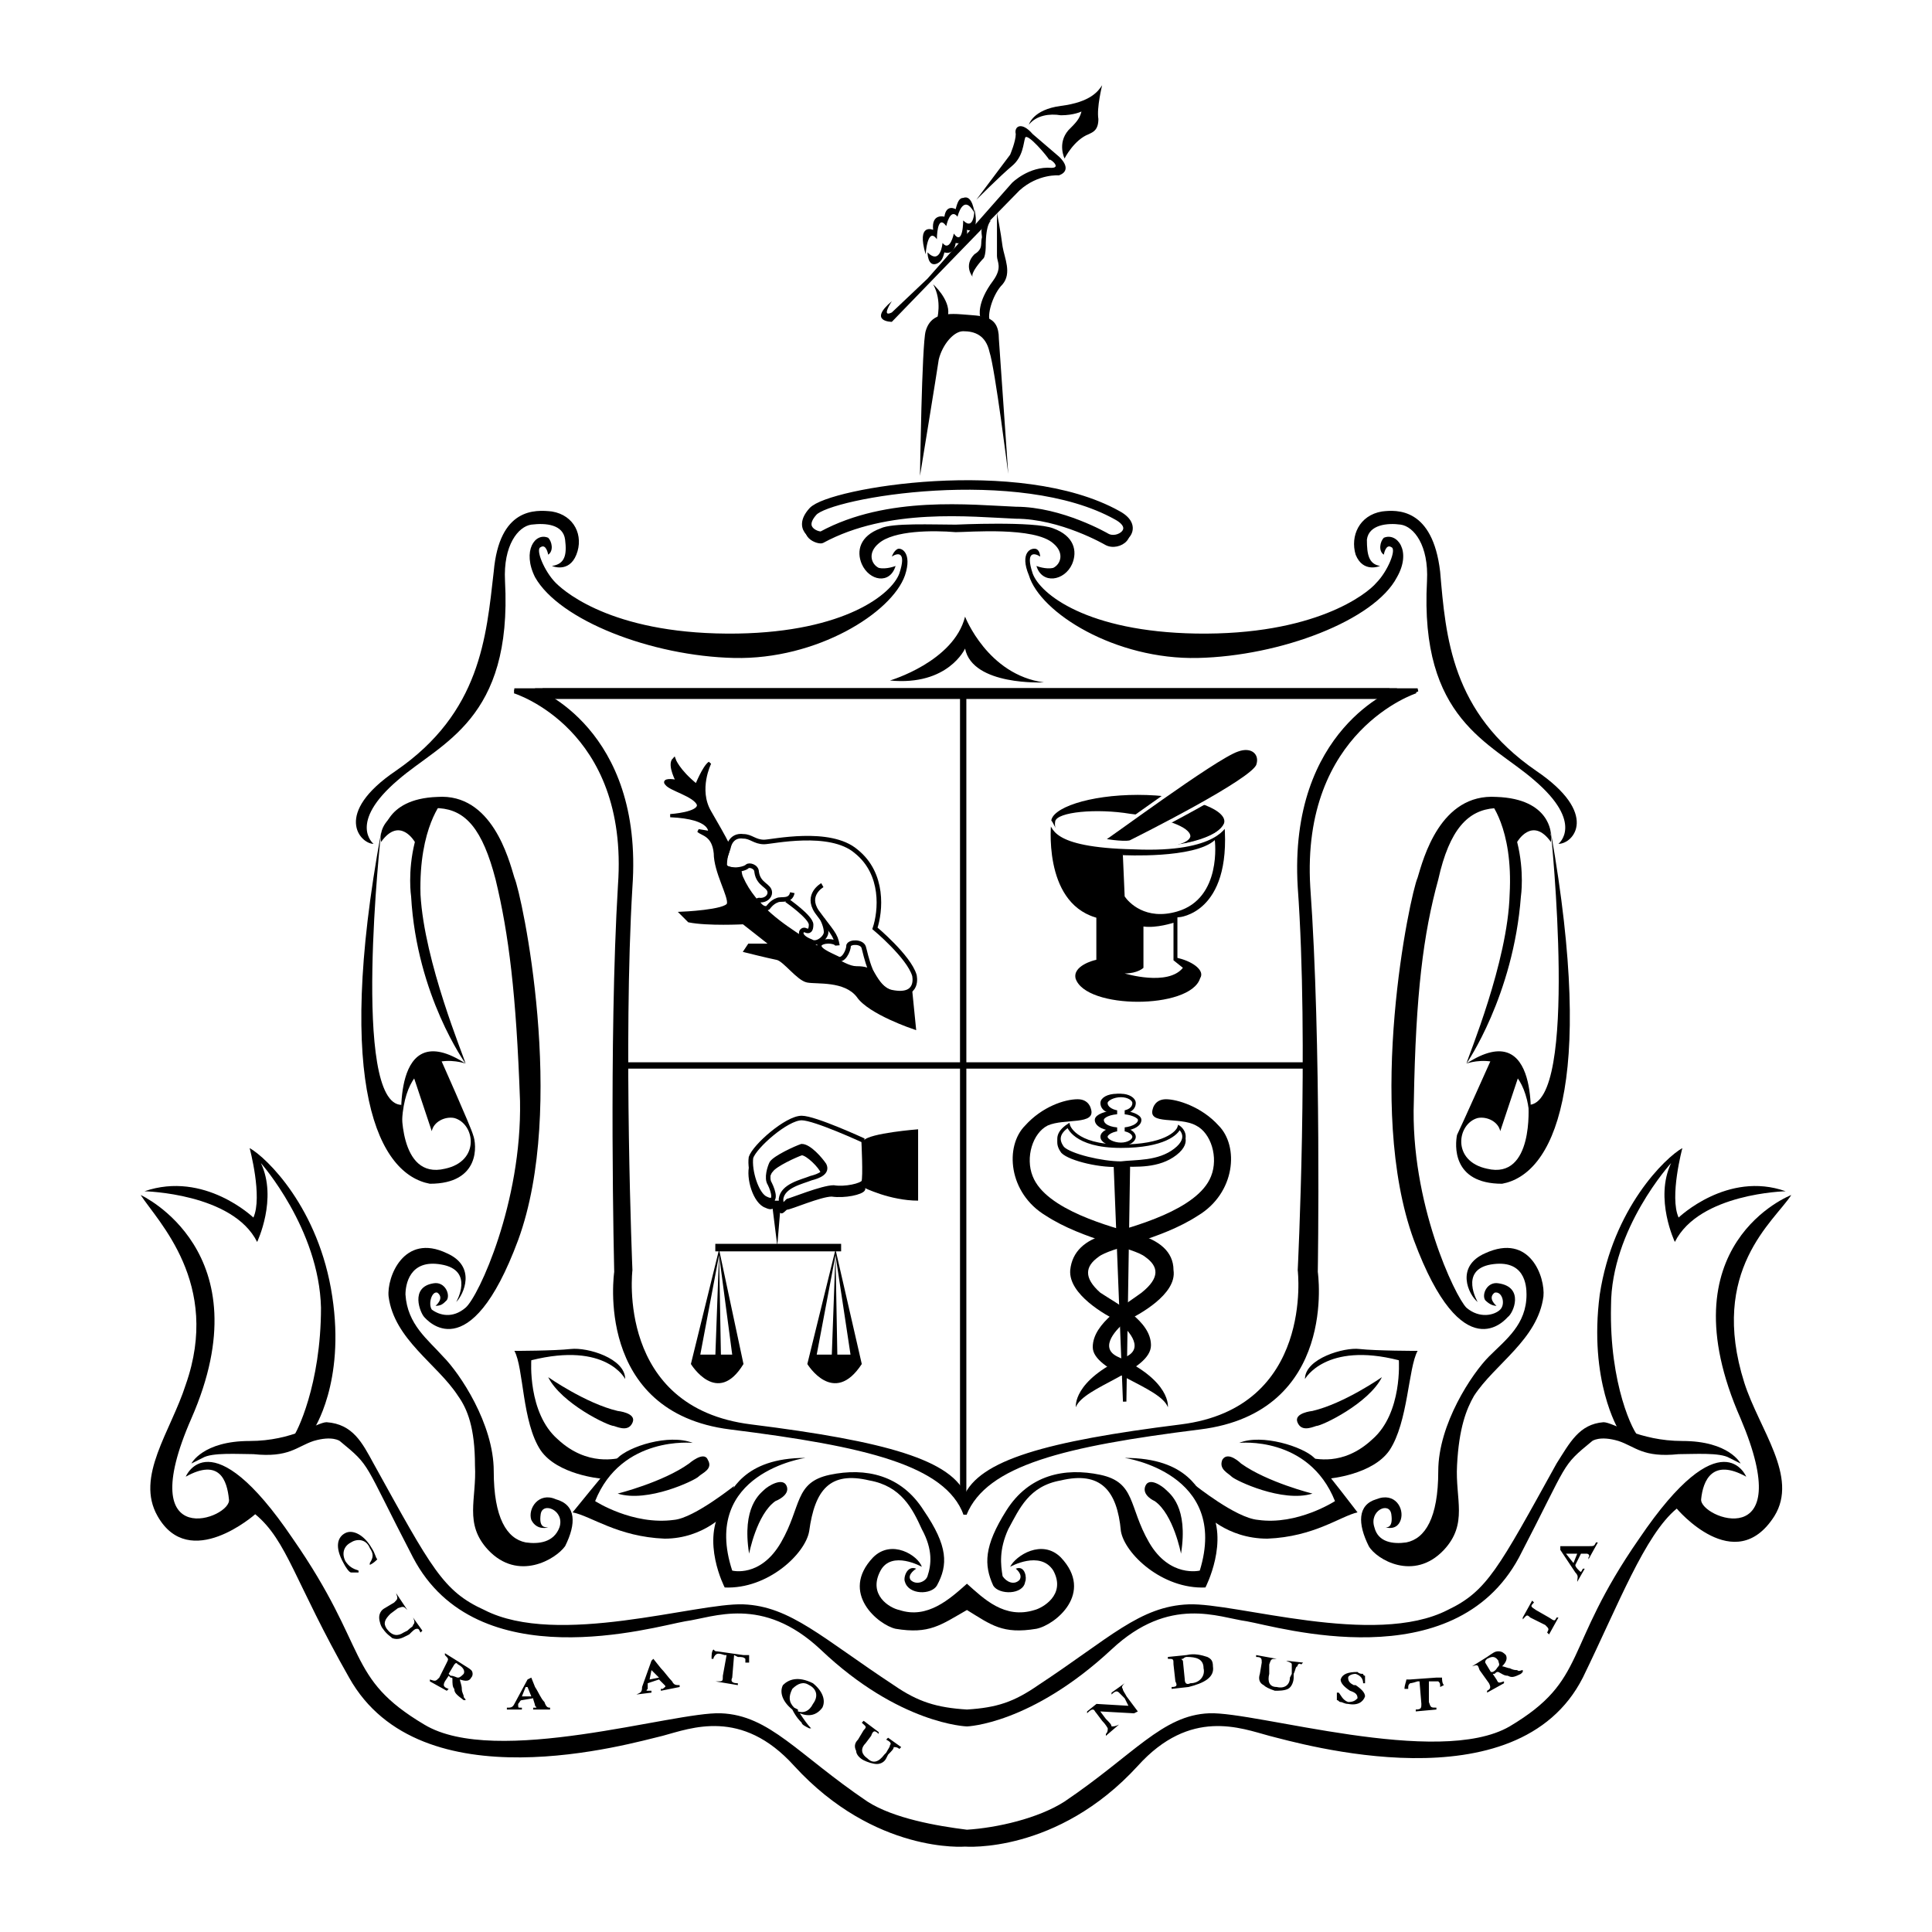 <svg xmlns="http://www.w3.org/2000/svg" width="2500" height="2500" viewBox="0 0 192.756 192.756"><path fill-rule="evenodd" clip-rule="evenodd" fill="#fff" d="M0 0h192.756v192.756H0V0z"/><path d="M103.777 55.528s0-.562-.373-.75c-.562-.187-1.688.375-.75 2.623 1.123 3.747 8.617 8.431 16.861 8.244 8.244-.188 17.611-3.747 19.859-8.056 1.498-2.623 0-4.497-1.312-3.935-.373.375-.562 1.312 0 1.687 0 0 .188-1.124.75-.75.562.187-.375 2.436-1.498 3.56-.938 1.124-6.184 5.246-17.986 5.059-10.865-.188-15.551-3.935-16.299-5.996-.75-2.247.188-2.06.748-1.686z" fill-rule="evenodd" clip-rule="evenodd"/><path d="M137.689 56.465s-1.688.749-2.436-1.124c-.562-1.874.373-3.935 2.621-4.31 1.5-.187 5.059-.374 5.809 5.996.562 6.557 1.125 14.051 9.555 19.859 6.369 4.309 3.748 7.306 2.248 7.306 0 0 2.623-2.06-2.436-6.37-4.309-3.747-11.428-5.995-10.678-19.859.186-3.559-1.312-5.433-2.623-5.621-1.312-.187-3.186 0-3.373 1.499.001 1.5.188 2.437 1.313 2.624zM95.348 53.093c-2.249-.188-6.183-.188-7.682 1.125-1.124.937-.75 2.061 0 2.436.75.188 1.686-.188 1.686-.188-.562 1.874-2.622 1.499-3.372-.188-.562-1.311-.188-2.811 1.874-3.56 1.124-.562 5.246-.375 7.494-.375 0 0 7.869-.374 9.742.375 2.061.749 2.436 2.249 1.873 3.56-.75 1.686-2.996 2.061-3.559.188 0 0 .936.375 1.686.188.75-.375 1.123-1.499 0-2.436-1.873-1.687-8.431-1.125-9.742-1.125z" fill-rule="evenodd" clip-rule="evenodd"/><path d="M154.736 83.256s0-3.56-5.432-3.747c-5.621-.375-7.307 6.183-7.869 8.056-.75 1.686-5.246 22.857-.375 36.158 4.871 13.115 9.18 7.869 9.367 7.682.562-.375 1.688-2.998-.936-3.371-1.125-.188-1.688 1.123-1.312 1.686.375.375.75.561 1.125.561 0 0-.938-.748-.188-1.311.748-.188 1.123 1.125.562 1.686-.562.562-2.061.938-3.373-.186-1.125-1.125-5.621-10.492-5.246-20.609.188-10.68.938-16.673 2.436-22.107 1.125-5.059 2.998-6.932 5.621-7.119 2.624-.189 4.685.56 5.62 2.621z" fill-rule="evenodd" clip-rule="evenodd"/><path d="M148.555 79.883s2.436 2.624 2.061 9.368c-.188 6.745-4.121 16.112-4.309 16.862 0 0 4.684-6.744 5.434-16.675 0 0 .375-2.436-.375-5.433 0 0 1.498-2.623 3.371 0-.001 0 .749-3.559-6.182-4.122z" fill-rule="evenodd" clip-rule="evenodd"/><path d="M154.736 83.069s2.811 27.166-2.248 27.166c0 0 .562 7.494-4.121 6.369-3.559-.748-2.998-4.496-.938-5.059.938-.186 2.062.375 2.25 1.312l1.873-5.621s-.375-1.873-2.623-1.873c0 0-3.186 7.119-3.561 7.869-.188.936-.561 4.871 4.496 4.871 5.06-.937 9.37-9.554 4.872-35.034z" fill-rule="evenodd" clip-rule="evenodd"/><path d="M146.307 106.113s6.182-2.248 6.369 6.369c0 0 1.125-11.24-6.369-6.369zM44.202 79.883s-2.436 2.624-2.248 9.368c.375 6.745 4.309 16.112 4.496 16.862 0 0-4.871-6.744-5.433-16.675 0 0-.375-2.436.374-5.433 0 0-1.499-2.623-3.372 0 0 0-.936-3.559 6.183-4.122z" fill-rule="evenodd" clip-rule="evenodd"/><path d="M38.019 83.069s-2.998 27.166 2.061 27.166c0 0-.375 7.494 4.309 6.369 3.56-.748 2.998-4.496.937-5.059-.937-.186-2.062.375-2.249 1.312l-1.874-5.621s.187-1.873 2.623-1.873c0 0 3.185 7.119 3.373 7.869.374.936.749 4.871-4.309 4.871-5.058-.937-9.555-9.554-4.871-35.034z" fill-rule="evenodd" clip-rule="evenodd"/><path d="M46.45 106.113s-6.182-2.248-6.37 6.369c0 0-1.124-11.24 6.37-6.369zM147.43 129.906s-1.873-3.186 1.312-3.748c3.373-.561 3.559 2.062 3.559 2.998 0 2.998-2.061 4.496-3.746 6.182-1.686 1.688-5.059 6.746-5.059 11.43s-1.311 6.744-3.186 7.119c-1.311.188-2.811 0-3.184-1.5-.562-1.686 1.498-2.621 1.686-1.311s-.375 1.311-.562 1.311c0 0 1.125.375 1.5-.748.375-1.125-.562-2.811-2.436-2.061-1.875.561-1.875 2.436-.75 4.684.75 1.311 4.496 3.559 7.494.373 2.436-2.621 1.123-5.057 1.311-8.43.188-3.746.938-5.621 1.688-6.932 2.061-3.186 6.369-5.621 6.932-9.93.188-1.873-1.312-6.369-5.809-4.309-2.998 1.312-1.686 4.122-.75 4.872zM88.978 55.528s.188-.562.562-.75c.375-.187 1.499.375.75 2.623-1.312 3.747-8.806 8.431-17.049 8.244-8.243-.188-17.424-3.747-19.858-8.056-1.312-2.623 0-4.497 1.311-3.935.375.375.562 1.312 0 1.687 0 0-.188-1.124-.75-.75-.562.187.375 2.436 1.499 3.56s6.183 5.246 18.172 5.059c10.679-.188 15.363-3.935 16.112-5.996.75-2.247-.187-2.06-.749-1.686z" fill-rule="evenodd" clip-rule="evenodd"/><path d="M55.068 56.465s1.686.749 2.436-1.124c.749-1.874-.188-3.935-2.436-4.31-1.686-.187-5.246-.374-5.808 5.996-.75 6.557-1.312 14.051-9.742 19.859-6.37 4.309-3.56 7.306-2.248 7.306 0 0-2.623-2.06 2.436-6.37 4.309-3.747 11.428-5.995 10.679-19.859-.188-3.559 1.312-5.433 2.623-5.621 1.499-.187 3.185 0 3.372 1.499s-.001 2.437-1.312 2.624z" fill-rule="evenodd" clip-rule="evenodd"/><path d="M38.207 83.443s0-3.747 5.433-3.934c5.433-.375 7.119 6.183 7.681 8.056.749 1.686 5.246 22.857.375 36.158-4.871 13.115-9.18 7.869-9.367 7.682-.375-.375-1.5-2.998.936-3.371 1.125-.188 1.687 1.123 1.312 1.686-.375.375-.562.561-1.124.561 0 0 .937-.748.187-1.311-.562-.188-.937 1.125-.562 1.686.749.562 2.061.938 3.372-.186 1.312-1.125 5.62-10.492 5.433-20.609-.375-10.68-1.124-16.673-2.436-22.107-1.311-5.059-2.998-6.932-5.621-7.119-2.622-.189-4.682.747-5.619 2.808z" fill-rule="evenodd" clip-rule="evenodd"/><path d="M45.513 129.906s1.874-3.186-1.499-3.748c-3.186-.561-3.56 2.062-3.56 2.998.188 2.998 2.248 4.496 3.747 6.182 1.687 1.688 5.059 6.746 5.059 11.43s1.312 6.744 3.185 7.119c1.312.188 2.811 0 3.372-1.5.562-1.686-1.686-2.621-1.873-1.311s.375 1.311.75 1.311c0 0-1.124.375-1.686-.748-.375-1.125.749-2.811 2.436-2.061 2.061.561 2.061 2.436.937 4.684-.937 1.311-4.684 3.559-7.681.373-2.436-2.621-1.125-5.057-1.312-8.43 0-3.746-.75-5.621-1.687-6.932-2.061-3.186-6.37-5.621-6.932-9.93-.187-1.873 1.499-6.369 5.808-4.309 2.997 1.312 1.685 4.122.936 4.872zM130.195 137.588s2.061-3.748 9.367-1.875c0 0 .373 5.246-2.623 7.869-2.998 2.811-5.809 1.873-6.371 1.873l2.062 2.061s4.309-.375 5.994-2.811c1.873-2.809 1.873-8.242 2.811-9.928 0 0-4.121 0-5.809-.188-1.497-.187-5.431.936-5.431 2.999z" fill-rule="evenodd" clip-rule="evenodd"/><path d="M130.943 140.771s-1.873.188-1.498 1.125c.375.936 1.312.562 1.873.375.562 0 5.246-2.248 6.557-4.871 0 0-3.746 2.623-6.932 3.371zM123.637 143.957s6.932-.75 9.555 5.809c0 0-3.746 2.434-7.68 1.873-2.248-.188-6.371-3.561-6.184-3.373l.75 2.623s2.248 2.623 6.369 2.623c4.684-.188 7.307-2.248 8.992-2.623 0 0-2.996-3.934-4.309-5.434-1.122-1.123-5.245-2.435-7.493-1.498z" fill-rule="evenodd" clip-rule="evenodd"/><path d="M120.266 158.383s2.436-4.684.373-8.057c-.936-1.498-2.061-4.871-8.43-4.871 0 0 10.492 1.5 7.494 11.242 0 0-2.998.748-5.059-2.811-2.061-3.561-1.311-5.994-4.871-6.746-3.561-.748-7.119 0-9.367 3.561s-2.248 5.434-1.311 7.494c.561.938 2.996.938 3.184-.375.188-.375 0-1.686-.938-1.311 0 0 .75.561.375 1.123-.561.562-1.311.188-1.686-.373-.188-1.125-.375-2.625.562-4.686 1.123-2.061 2.061-4.309 5.246-4.871 3.934-.936 5.619.938 5.994 5.059.377 2.249 4.125 5.809 8.434 5.622zM123.824 146.018s-1.311-1.312-1.873-.375c-.375.938.562 1.312.938 1.688.375.373 5.059 2.621 8.055 1.686-.001-.001-4.497-1.124-7.12-2.999z" fill-rule="evenodd" clip-rule="evenodd"/><path d="M115.207 149.766s-1.311-.562-.938-1.5c.375-.936 1.688 0 2.061.375.375.375 2.248 1.686 1.5 6.369 0 0-.75-3.934-2.623-5.244zM62.375 137.588s-1.874-3.748-9.367-1.875c0 0-.375 5.246 2.623 7.869 2.998 2.811 5.996 1.873 6.37 1.873l-2.061 2.061s-4.309-.375-5.995-2.811c-1.874-2.809-1.686-8.242-2.623-9.928 0 0 3.935 0 5.621-.188s5.432.936 5.432 2.999z" fill-rule="evenodd" clip-rule="evenodd"/><path d="M61.625 140.771s1.873.188 1.498 1.125c-.374.936-1.311.562-1.873.375-.562 0-5.246-2.248-6.557-4.871 0 0 3.747 2.623 6.932 3.371zM69.119 143.957s-7.12-.75-9.742 5.809c0 0 3.747 2.434 7.869 1.873 2.061-.188 6.183-3.561 5.995-3.373l-.75 2.623s-2.247 2.623-6.182 2.623c-4.683-.188-7.306-2.248-9.18-2.623 0 0 3.185-3.934 4.497-5.434 1.124-1.123 5.057-2.435 7.493-1.498z" fill-rule="evenodd" clip-rule="evenodd"/><path d="M72.304 158.383s-2.436-4.684-.188-8.057c.75-1.498 2.061-4.871 8.243-4.871 0 0-10.491 1.5-7.307 11.242 0 0 2.811.748 4.871-2.811 2.061-3.561 1.312-5.994 4.871-6.746 3.56-.748 7.119 0 9.367 3.561 2.436 3.561 2.436 5.434 1.312 7.494-.562.938-2.81.938-3.185-.375-.188-.375.187-1.686 1.124-1.311 0 0-.937.561-.562 1.123.562.562 1.499.188 1.686-.373.375-1.125.562-2.625-.562-4.686-.937-2.061-2.061-4.309-5.245-4.871-3.935-.936-5.434.938-5.996 5.059-.373 2.249-4.12 5.809-8.429 5.622zM68.744 146.018s1.5-1.312 1.874-.375c.562.938-.562 1.312-.937 1.688-.375.373-5.058 2.621-8.056 1.686 0-.001 4.497-1.124 7.119-2.999z" fill-rule="evenodd" clip-rule="evenodd"/><path d="M77.362 149.766s1.499-.562 1.125-1.5c-.375-.936-1.874 0-2.249.375s-2.248 1.686-1.499 6.369c.001 0 .75-3.934 2.623-5.244zM96.472 158.008c-1.687 1.5-3.935 3.559-6.745 2.623-.937-.188-3.185-1.498-1.874-3.934 1.124-2.062 4.121-.375 4.121-.375-.374-1.125-2.997-2.811-4.87-.938-3.373 3.561.562 6.744 2.247 7.119 3.373.562 4.497-.375 7.12-1.873 2.436 1.498 3.559 2.436 6.932 1.873 1.873-.375 5.807-3.559 2.436-7.119-1.873-1.873-4.498-.188-5.059.938 0 0 2.996-1.688 4.309.375 1.312 2.436-1.123 3.746-1.873 3.934-2.997.935-5.058-1.123-6.744-2.623zM56.004 69.018h85.244s-11.615 3.747-10.68 19.484c1.125 15.549.75 38.407.75 38.407s2.061 13.863-11.615 15.551c-13.49 1.686-21.357 3.559-23.419 8.617v-1.686c1.499-3.561 8.056-5.434 21.546-7.119 13.488-1.688 11.803-15.551 11.803-15.551s1.125-22.67 0-38.219c-.938-15.737 9.742-19.671 9.742-19.671H54.131l1.873.187z" fill-rule="evenodd" clip-rule="evenodd"/><path d="M56.004 69.018h85.244s-11.615 3.747-10.68 19.484c1.125 15.549.75 38.407.75 38.407s2.061 13.863-11.615 15.551c-13.49 1.686-21.357 3.559-23.419 8.617v-1.686c1.499-3.561 8.056-5.434 21.546-7.119 13.488-1.688 11.803-15.551 11.803-15.551s1.125-22.67 0-38.219c-.938-15.737 9.742-19.671 9.742-19.671H54.131l1.873.187z" fill="none" stroke="#000" stroke-width=".317" stroke-miterlimit="2.613"/><path d="M136.752 69.018H51.321s11.616 3.56 10.492 19.297c-.937 15.551-.375 38.594-.375 38.594s-2.061 13.863 11.429 15.551c13.489 1.686 21.544 3.559 23.418 8.617v-1.686c-1.311-3.561-7.868-5.434-21.357-7.119-13.676-1.688-11.99-15.551-11.99-15.551s-.937-22.67 0-38.219c1.125-15.737-9.554-19.671-9.554-19.671h85.243l-1.875.187z" fill-rule="evenodd" clip-rule="evenodd"/><path d="M136.752 69.018H51.321s11.616 3.56 10.492 19.297c-.937 15.551-.375 38.594-.375 38.594s-2.061 13.863 11.429 15.551c13.489 1.686 21.544 3.559 23.418 8.617v-1.686c-1.311-3.561-7.868-5.434-21.357-7.119-13.676-1.688-11.99-15.551-11.99-15.551s-.937-22.67 0-38.219c1.125-15.737-9.554-19.671-9.554-19.671h85.243l-1.875.187z" fill="none" stroke="#000" stroke-width=".317" stroke-miterlimit="2.613"/><path fill-rule="evenodd" clip-rule="evenodd" d="M96.097 68.831v80.56-80.56z"/><path fill="none" stroke="#000" stroke-width=".632" stroke-miterlimit="2.613" d="M96.097 68.831v80.56"/><path fill-rule="evenodd" clip-rule="evenodd" d="M62.375 106.301h68.383-68.383z"/><path fill="none" stroke="#000" stroke-width=".632" stroke-miterlimit="2.613" d="M62.375 106.301h68.383"/><path d="M113.521 84.754c4.871 0 8.805-1.311 8.805-2.81s-3.934-2.811-8.805-2.811-8.807 1.312-8.807 2.811c.001 1.499 3.936 2.81 8.807 2.81z" fill-rule="evenodd" clip-rule="evenodd"/><path d="M113.521 84.754c4.871 0 8.805-1.311 8.805-2.81s-3.934-2.811-8.805-2.811-8.807 1.312-8.807 2.811c.001 1.499 3.936 2.81 8.807 2.81z" fill="none" stroke="#fff" stroke-width=".343" stroke-miterlimit="2.613"/><path d="M104.715 81.945s-.938 8.056 4.496 9.742v3.935s-2.436.562-2.061 2.061c.562 1.688 3.561 2.436 6.371 2.436 2.809 0 5.807-.748 6.369-2.436.562-.938-.75-1.874-2.248-2.249v-3.747s5.432-.375 4.684-9.554c0 0-.75 2.81-9.18 2.435-8.619-.188-7.869-2.249-8.431-2.623z" fill-rule="evenodd" clip-rule="evenodd"/><path d="M104.715 81.945s-.938 8.056 4.496 9.742v3.935s-2.436.562-2.061 2.061c.562 1.688 3.561 2.436 6.371 2.436 2.809 0 5.807-.748 6.369-2.436.562-.938-.75-1.874-2.248-2.249v-3.747s5.432-.375 4.684-9.554c0 0-.75 2.81-9.18 2.435-8.619-.188-7.869-2.249-8.431-2.623z" fill="none" stroke="#fff" stroke-width=".343" stroke-miterlimit="2.613"/><path d="M112.021 85.317s7.119.375 9.18-1.499c0 0 .75 5.808-3.746 7.119-3.186.937-4.871-.937-5.246-1.499l-.188-4.309v.188zM117.08 92.062s-1.686.562-2.998.375v4.122s-.561.562-1.873.562c0 0 4.309 1.312 5.809-.562l-.938-.75v-3.747z" fill-rule="evenodd" clip-rule="evenodd" fill="#fff"/><path d="M112.396 84.567c3.373.187 6.182-.187 6.369-1.124 0-.937-2.623-1.874-5.994-2.248-3.373-.562-7.307-.188-7.494.75-.375 2.06 3.373 2.247 7.119 2.622z" fill-rule="evenodd" clip-rule="evenodd" fill="#fff"/><path d="M109.961 83.818c.188 0 11.24-8.243 13.488-8.993 1.5-.562 2.436.375 2.062 1.5-.375 1.498-11.99 7.306-12.74 7.681-.75.186-2.81-.188-2.81-.188z" fill-rule="evenodd" clip-rule="evenodd"/><path d="M109.961 83.818c.188 0 11.24-8.243 13.488-8.993 1.5-.562 2.436.375 2.062 1.5-.375 1.498-11.99 7.306-12.74 7.681-.75.186-2.81-.188-2.81-.188z" fill="none" stroke="#fff" stroke-width=".343" stroke-miterlimit="2.613"/><path d="M111.459 110.982c.75 0 1.312-.373 1.312-.936 0-.375-.562-.75-1.312-.75-.936 0-1.498.375-1.498.75 0 .563.562.936 1.498.936z" fill-rule="evenodd" clip-rule="evenodd"/><path d="M111.459 110.982c.75 0 1.312-.373 1.312-.936 0-.375-.562-.75-1.312-.75-.936 0-1.498.375-1.498.75 0 .563.562.936 1.498.936z" fill="none" stroke="#000" stroke-width=".343" stroke-miterlimit="2.613"/><path d="M111.459 114.168c.75 0 1.312-.373 1.312-.75 0-.373-.562-.748-1.312-.748-.936 0-1.498.375-1.498.748 0 .377.562.75 1.498.75z" fill-rule="evenodd" clip-rule="evenodd"/><path d="M111.459 114.168c.75 0 1.312-.373 1.312-.75 0-.373-.562-.748-1.312-.748-.936 0-1.498.375-1.498.748 0 .377.562.75 1.498.75z" fill="none" stroke="#000" stroke-width=".343" stroke-miterlimit="2.613"/><path d="M111.271 112.67c1.125 0 1.875-.375 1.875-.938 0-.373-.75-.75-1.875-.75-.936 0-1.873.377-1.873.75 0 .563.938.938 1.873.938z" fill-rule="evenodd" clip-rule="evenodd"/><path d="M111.271 112.67c1.125 0 1.875-.375 1.875-.938 0-.373-.75-.75-1.875-.75-.936 0-1.873.377-1.873.75 0 .563.938.938 1.873.938z" fill="none" stroke="#000" stroke-width=".343" stroke-miterlimit="2.613"/><path d="M106.588 112.67s.562 1.873 5.246 1.873c4.309 0 5.621-1.125 5.809-1.686 0 0 1.311.938-.375 2.248s-3.934 1.123-5.434 1.123c-1.873.188-5.059-.561-5.807-1.311-.562-.749-.562-1.499.561-2.247z" fill-rule="evenodd" clip-rule="evenodd"/><path d="M106.588 112.67s.562 1.873 5.246 1.873c4.309 0 5.621-1.125 5.809-1.686 0 0 1.311.938-.375 2.248s-3.934 1.123-5.434 1.123c-1.873.188-5.059-.561-5.807-1.311-.562-.749-.562-1.499.561-2.247z" fill="none" stroke="#000" stroke-width=".343" stroke-miterlimit="2.613"/><path fill-rule="evenodd" clip-rule="evenodd" d="M111.271 116.041l.938 23.795.375-23.795h-1.313z"/><path fill="none" stroke="#000" stroke-width=".343" stroke-miterlimit="2.613" d="M111.271 116.041l.938 23.795.375-23.795h-1.313z"/><path d="M108.836 110.609s-.186-.938-1.311-.938c-1.312 0-3.559.75-5.246 2.623-2.061 2.061-1.686 6.744 2.061 8.992 3.748 2.436 8.807 3.186 9.93 4.123 1.312.936 1.5 2.061-.373 3.559-1.5 1.125-4.873 2.998-4.873 5.434s6.746 3.934 7.494 5.994c0 0 .375-2.623-5.059-5.059-1.873-.936 0-2.809.938-3.559 1.125-.562 5.059-2.623 4.684-5.059 0-1.873-1.498-2.998-3.559-3.559-2.623-.75-9.182-2.436-10.492-5.809-.75-1.873 0-4.309 1.498-5.059 1.685-.747 4.87.003 4.308-1.683z" fill-rule="evenodd" clip-rule="evenodd"/><path d="M115.02 110.609s.188-.938 1.311-.938c1.125 0 3.561.75 5.246 2.623 2.061 2.061 1.688 6.744-2.061 8.992-3.746 2.436-8.805 3.186-9.93 4.123-1.311.936-1.498 2.061.188 3.559 1.686 1.125 5.059 2.811 5.059 5.246 0 2.623-6.744 4.121-7.494 6.182 0 0-.375-2.623 5.059-5.059 1.873-.936 0-2.809-.938-3.559-1.123-.562-4.871-2.623-4.684-5.059.188-1.873 1.5-2.998 3.561-3.559 2.623-.75 9.18-2.436 10.492-5.809.748-1.873 0-4.309-1.5-5.059-1.686-.933-4.872.003-4.309-1.683zM86.167 114.355s-5.059-2.061-6.37-2.061-4.497 2.623-4.871 3.934c-.375 1.312.375 3.748 1.499 4.123 1.124.561.75-.75.375-1.5-.375-.748-.187-1.686.187-2.061.375-.562 2.436-1.498 2.998-1.686.562 0 1.874 1.311 2.061 1.873.375.562-.375.938-1.312 1.312-.75.373-2.623.748-2.81 2.061-.188 1.123.374.188.562.188.374 0 3.372-1.312 4.496-1.312 1.312.188 2.998-.188 3.185-.562v-4.309z" fill-rule="evenodd" clip-rule="evenodd"/><path d="M86.167 114.355s-5.059-2.061-6.37-2.061-4.497 2.623-4.871 3.934c-.375 1.312.375 3.748 1.499 4.123 1.124.561.75-.75.375-1.5-.375-.748-.187-1.686.187-2.061.375-.562 2.436-1.498 2.998-1.686.562 0 1.874 1.311 2.061 1.873.375.562-.375.938-1.312 1.312-.75.373-2.623.748-2.81 2.061-.188 1.123.374.188.562.188.374 0 3.372-1.312 4.496-1.312 1.312.188 2.998-.188 3.185-.562v-4.309z" fill="none" stroke="#000" stroke-width=".317" stroke-miterlimit="2.613"/><path d="M91.601 112.67s-4.871.375-5.434 1.125v4.682s2.623 1.312 5.434 1.312v-7.119z" fill-rule="evenodd" clip-rule="evenodd"/><path d="M86.167 113.795s-4.871-2.25-6.183-2.25c-1.498 0-4.684 2.811-5.058 3.936-.187 1.311.562 3.746 1.499 4.121 1.124.562.75-.75.375-1.498-.375-.562 0-1.688.187-2.062.375-.561 2.436-1.498 2.998-1.686.75 0 1.874 1.312 2.249 1.873.375.75-.562 1.125-1.311 1.312-.938.375-2.811.75-2.998 2.061 0 1.311.562.188.749.188.188 0 3.373-1.312 4.497-1.312 1.125.188 2.811-.186 2.998-.561.186-.376-.002-4.122-.002-4.122z" fill-rule="evenodd" clip-rule="evenodd" fill="#fff"/><path d="M86.167 113.795s-4.871-2.25-6.183-2.25c-1.498 0-4.684 2.811-5.058 3.936-.187 1.311.562 3.746 1.499 4.121 1.124.562.75-.75.375-1.498-.375-.562 0-1.688.187-2.062.375-.561 2.436-1.498 2.998-1.686.75 0 1.874 1.312 2.249 1.873.375.75-.562 1.125-1.311 1.312-.938.375-2.811.75-2.998 2.061 0 1.311.562.188.749.188.188 0 3.373-1.312 4.497-1.312 1.125.188 2.811-.186 2.998-.561.186-.376-.002-4.122-.002-4.122z" fill="none" stroke="#000" stroke-width=".455" stroke-miterlimit="2.613"/><path fill-rule="evenodd" clip-rule="evenodd" d="M76.987 119.789l.562 4.496.375-4.496h-.937z"/><path fill-rule="evenodd" clip-rule="evenodd" d="M71.367 124.848h12.552v-.75H71.367v.75z"/><path d="M71.742 124.66l-2.811 11.428s2.624 4.309 5.246 0l-2.435-11.428z" fill-rule="evenodd" clip-rule="evenodd"/><path fill-rule="evenodd" clip-rule="evenodd" fill="#fff" d="M73.053 135.152h-3.184l1.873-9.929 1.311 9.929z"/><path d="M83.358 124.66l-2.811 11.428s2.623 4.309 5.433 0l-2.622-11.428z" fill-rule="evenodd" clip-rule="evenodd"/><path fill-rule="evenodd" clip-rule="evenodd" fill="#fff" d="M84.856 135.152h-3.372l1.874-9.929 1.498 9.929z"/><path fill-rule="evenodd" clip-rule="evenodd" d="M71.367 135.338h.562l-.187-10.303-.375 10.303zM82.983 135.338h.561l-.186-10.303-.375 10.303z"/><path d="M78.487 89.813s2.436 1.687 2.436 2.436c0 .562-.188.749-.562.562-.375-.188-.937.562.562 1.124.562.375 1.499-.375 1.499-.938 0-.562-.375-1.311-.375-1.311" fill="none" stroke="#000" stroke-width=".455" stroke-miterlimit="2.613"/><path d="M87.105 97.119c.562.938.936 1.5 1.873 1.875.374.375 1.686 0 1.874-.188l.375 3.746s-4.496-1.498-5.621-3.184c-1.311-1.688-4.122-1.312-5.058-1.5s-2.249-2.061-2.998-2.248c-.936-.188-3.185-.75-3.185-.75l.375-.562h2.248c.562 0-.187-.188-.187-.188l-2.623-2.061s-3.56.187-5.433-.188l-.749-.75s4.496-.188 4.683-.937c.188-.75-1.311-3.185-1.311-5.059-.188-1.874-1.312-1.874-1.686-2.248l1.124.188s.375-1.499-3.935-1.687c0 0 2.998-.187 2.811-1.124-.375-.937-2.811-1.498-3.185-2.061-.375-.375.562-.375 1.124-.188 0 0-.937-1.686-.375-2.248 0 0 .375 1.124 2.248 2.623 0 0 .75-1.874 1.312-2.249 0 0-1.312 2.624 0 4.872.75 1.311 1.312 2.248 1.873 3.373.188.374-.562 1.499-.374 2.061.187.187 1.311.562 1.499.375 0-.375 0 .374.188.749 1.311 2.998 4.308 4.871 5.995 5.995 1.687.937 4.122 2.998 5.434 2.998.371.004 1.309.004 1.684.565z" fill-rule="evenodd" clip-rule="evenodd"/><path d="M87.105 97.119c.562.938.936 1.5 1.873 1.875.374.375 1.686 0 1.874-.188l.375 3.746s-4.496-1.498-5.621-3.184c-1.311-1.688-4.122-1.312-5.058-1.5s-2.249-2.061-2.998-2.248c-.936-.188-3.185-.75-3.185-.75l.375-.562h2.248c.562 0-.187-.188-.187-.188l-2.623-2.061s-3.56.187-5.433-.188l-.749-.75s4.496-.188 4.683-.937c.188-.75-1.311-3.185-1.311-5.059-.188-1.874-1.312-1.874-1.686-2.248l1.124.188s.375-1.499-3.935-1.687c0 0 2.998-.187 2.811-1.124-.375-.937-2.811-1.498-3.185-2.061-.375-.375.562-.375 1.124-.188 0 0-.937-1.686-.375-2.248 0 0 .375 1.124 2.248 2.623 0 0 .75-1.874 1.312-2.249 0 0-1.312 2.624 0 4.872.75 1.311 1.312 2.248 1.873 3.373.188.374-.562 1.499-.374 2.061.187.187 1.499.375 1.499.375 0-.375 0 .374.188.749 1.311 2.998 4.308 4.871 5.995 5.995 1.687.937 4.122 2.998 5.434 2.998.371.004 1.309.004 1.684.565z" fill="none" stroke="#000" stroke-width=".317" stroke-miterlimit="2.613"/><path d="M82.046 88.314s-1.686.937-.562 2.623c1.499 2.061 1.874 2.249 2.061 3.373 0-.375-1.124-.562-1.686-.188-.562.562.937 1.124 1.686 1.499.562.375 1.125-.75 1.125-1.312.188-.375 1.312-.375 1.499.188.188.562.75 4.122 2.811 4.497 2.81.561 2.248-1.688 2.248-1.688-.562-1.874-3.934-4.683-3.934-4.683.562-1.687.937-5.434-1.874-7.681-2.623-2.249-8.431-.937-9.18-.937-.937 0-1.312-.562-2.061-.562-1.311-.188-1.499 1.124-1.499 1.124s-.374.75-.374 1.687c0 .749 1.873.562 2.248.187.188-.187.937 0 .937.562.188 1.312 1.312 1.312 1.312 2.061 0 .375-.375.749-.937.749-.75-.188.188 1.124.75.75 0 0 .374-.562.936-.75.375-.188 1.312.188 1.5-.749" fill="none" stroke="#000" stroke-width=".455" stroke-miterlimit="2.613"/><path d="M14.414 118.852s8.805.188 11.241 5.059c0 0 2.061-4.309.375-7.869 0 0 5.808 6.559 5.995 14.428 0 7.68-2.436 12.551-2.81 12.926l2.061-.748s3.185-4.684 1.873-13.303c-1.311-8.805-6.557-13.863-8.243-14.801 0 0 1.312 4.871.375 6.932-.001-.001-4.872-4.685-10.867-2.624z" fill-rule="evenodd" clip-rule="evenodd"/><path d="M96.284 184.236s9.181.75 17.237-8.055c5.244-5.809 10.303-3.748 13.113-2.998 2.998.748 24.73 7.119 31.287-5.809 3.561-7.307 6.184-14.238 9.367-16.861 0 0 5.809 6.932 9.742.75 2.436-3.934-1.498-8.617-2.998-13.301-3.559-11.242 2.998-16.113 4.684-18.736 0 0-12.738 4.871-5.059 22.295 5.809 13.676-4.121 9.93-3.934 8.057.188-1.875 1.125-4.123 4.496-2.248 0 0-2.436-5.996-10.678 6.182-7.682 11.053-5.059 14.051-12.928 18.734-7.119 4.123-25.291-1.498-29.977-1.311-4.682.188-7.492 4.121-14.426 8.805-2.621 1.686-6.744 2.623-9.741 2.811-2.998-.375-7.307-1.125-9.93-2.811-6.932-4.684-9.742-8.617-14.613-8.805-4.684-.188-22.482 5.434-29.601 1.123-7.869-4.684-5.434-7.494-13.115-18.547-8.243-12.178-10.679-6.182-10.679-6.182 3.372-1.875 4.122.373 4.309 2.248.375 1.873-9.742 5.619-3.747-8.057 7.306-16.674-5.058-22.295-5.058-22.295 1.686 2.623 8.055 8.807 4.496 18.922-1.499 4.684-5.058 9.182-2.811 13.115 3.185 5.621 9.743-.188 9.743-.188 3.185 2.623 3.934 6.744 9.367 16.299 7.119 12.74 28.102 6.557 31.287 5.809 2.81-.75 7.869-2.811 13.114 2.998 8.061 8.806 17.053 8.056 17.053 8.056z" fill-rule="evenodd" clip-rule="evenodd"/><path d="M96.472 172.246s6.37-.188 14.426-7.682c5.807-5.432 10.678-3.184 13.488-2.809 3.186.561 20.607 5.807 27.166-6.371 5.059-9.742 4.121-8.992 7.307-11.615 0 0 .748-.562 2.623 0 1.686.562 2.436 1.686 5.994 1.312 1.5 0 4.121-.188 5.059.373l1.123.562s-1.123-2.248-5.807-2.248c-4.309 0-6.932-1.873-7.869-1.873-2.436.188-3.371 2.061-4.684 4.121-5.807 10.492-6.932 12.74-10.865 14.613-7.307 3.748-21.17-.75-25.855-.562-4.871.188-7.867 3.373-14.986 8.057-2.436 1.686-4.123 2.248-7.12 2.436-2.998-.188-4.871-.75-7.307-2.436-7.12-4.684-10.305-7.869-14.988-8.057s-18.547 4.311-25.854.562c-4.122-1.873-5.246-4.121-11.053-14.613-1.124-2.061-2.062-3.934-4.684-4.121-.937 0-3.372 1.873-7.681 1.873-4.684 0-5.808 2.248-5.808 2.248l1.124-.562c.937-.561 3.56-.373 5.059-.373 3.559.373 4.309-.75 5.995-1.312 1.873-.562 2.623 0 2.623 0 3.185 2.623 2.249 1.873 7.307 11.615 6.37 12.178 23.98 6.932 27.166 6.371 2.81-.375 7.682-2.623 13.489 2.809 7.868 7.495 14.612 7.682 14.612 7.682z" fill-rule="evenodd" clip-rule="evenodd"/><path d="M36.895 156.135c.375-.188.562-.375.75-.562-.188-.188-.188-.562-.562-1.123-.75-1.312-1.874-1.875-2.623-1.5s-1.124 1.312-.187 2.998c.187.375.562.938.749.938h.75v-.188c-.562-.188-.937-.375-1.312-.938-.375-.75-.187-1.498.562-1.873.562-.375 1.5-.375 1.874.562.375.561.375.936 0 1.498v.188h-.001zM39.518 158.945c.188.562.188.562-.188.936l-.937.562c-.375.188-.562.562-.562.938s.187.936.375 1.123c.375.562.749.75.937.938.562.188.937 0 1.311-.188l.375-.188c.375-.375.562-.562.75-.562.187 0 .187 0 .375.375l.188-.188-.937-1.311c.187.375.187.562 0 .748 0 .188-.187.188-.562.562l-.375.188c-.562.375-1.124.375-1.686-.375-.375-.561-.188-.938.374-1.498l.75-.562c.562-.188.562-.188.937.188l-1.125-1.686zM45.326 166.064c.187-.188.187-.188.374 0 .375.188.75.562.562.936-.187.188-.374.375-.562.375-.187 0-.374-.188-.749-.188l-.187-.187.562-.936zm-.562 1.124l.187.188c.187 0 .187 0 .187.188 0 .375 0 .75.188.938 0 .375.187.561.936 1.123h.188c0-.188-.188-.188-.188-.375s-.187-.373-.187-.748-.187-.75-.187-.938c.562.188.937.188 1.124-.188.188-.188.188-.562 0-.748-.187-.188-.562-.375-1.124-.75l-1.499-.938v.188c.375.375.375.375.187.75l-.75 1.498c-.374.375-.374.375-.936.188v.188l1.686.938.188-.188c-.562-.188-.562-.375-.375-.75l.375-.564zM53.194 170.561h1.686v-.188c-.187 0-.375 0-.562-.562-.375-.375-.562-.936-.936-1.498l-.375-.938-.375.188-1.312 2.436c-.187.375-.375.375-.749.375v.188h1.498v-.188h-.187c-.187 0-.187 0-.187-.375.187-.188.187-.375.374-.375l1.125-.188c0 .188.188.562.188.75.187.188.187.188 0 .188h-.188v.187zm-.749-2.249h.188l.375.936h-.938l.375-.936zM65.934 168.688l1.874-.375v-.188c-.375 0-.562 0-.75-.375-.375-.375-.75-.938-1.124-1.311l-.75-.938-.187.188-.937 2.623c0 .562-.188.562-.562.748l1.499-.186v-.188h-.187c-.375 0-.375 0-.187-.188v-.562l1.124-.375.562.562c.188.188 0 .188-.187.375h-.188v.19zm-.936-2.061l.749.748-.937.188.188-.936zM73.241 165.127l.375.188c.375 0 .562 0 .75.188v.375h.375v-.75h-.188-.375l-2.623-.373c-.188 0-.188 0-.375-.189-.187.189-.187.562-.187.938h.187c0-.188.188-.375.188-.375.188-.188.375-.188.937 0h.187l-.374 2.061c0 .562 0 .562-.562.562h-.188l2.248.375v-.188c-.562 0-.749-.188-.562-.562l.187-2.25zM80.922 172.434c-.375-.375-.75-.938-1.125-1.498.937.375 1.686.188 2.248-.562.375-.75 0-1.686-.937-2.436-1.498-.75-2.436-.375-2.997.188-.375.75 0 1.686.937 2.436.374.75.749 1.123.936 1.311 0 .188.375.375.75.562h.188v-.001zm-1.686-2.061c-.562-.562-.562-1.125-.187-1.873.562-.562 1.124-.75 1.686-.375.75.375.937 1.123.375 1.873-.375.75-.937.938-1.498.75v-.188l-.376-.187zM86.167 171.684l-.187.188c.375.375.562.375.187.75l-.562.938c-.375.373-.375.748-.187 1.123 0 .375.374.75.749.938s.938.375 1.312.375c.375 0 .75-.188.937-.562l.187-.375c.375-.375.562-.562.562-.75.187 0 .374 0 .562.188l.187-.188-1.312-.936-.187.188c.375.188.562.373.375.562 0 .186-.188.373-.375.748l-.188.188c-.562.75-1.124.938-1.686.375-.562-.375-.75-.938-.188-1.5l.562-.748c.188-.562.375-.562.75-.188v-.188l-1.498-1.126zM112.396 169.248c-.188-.373-.375-.561-.375-.748-.188-.188 0-.375.188-.562l-1.311.938v.186c.373-.373.561-.373.748-.186 0 0 .188.186.562.561l.375.75-3.186-.188-.936.75v.188c.188-.188.373-.375.561-.375s.188.188.375.375l.562.748c.375.375.562.75.562.75 0 .188 0 .375-.188.562v.188l1.311-1.125c-.375.188-.561.188-.748.188 0-.188-.188-.375-.562-.75l-.562-.748 3.373.188.375-.188-1.124-1.502zM116.518 165.314v.188c.562 0 .562 0 .562.562l.188 1.686c.188.375.188.562-.375.562v.188l1.686-.188c1.5-.375 2.623-.938 2.436-2.061 0-.562-.186-.75-.561-.938-.562-.188-1.312-.375-2.061-.188l-1.875.189zm1.5.375c-.188-.188-.188-.188 0-.188 0 0 .186-.188.375-.188.936 0 1.686.188 1.686 1.125.188.748-.375 1.498-1.312 1.498-.373.188-.562 0-.562-.375l-.187-1.872zM125.324 165.127v.188c.561 0 .561.188.561.562l-.188 1.123c-.186.562 0 .938.375 1.125.188.188.562.375 1.125.562.375 0 .936 0 1.311-.188s.562-.75.562-1.125V167c.188-.373.188-.748.375-.748 0-.188.188-.375.375-.188l.188-.188-1.688-.188c.375.188.562.188.562.375v.936l-.188.375c0 .75-.562 1.125-1.311.938-.75 0-.938-.562-.75-1.312v-.936c.188-.562.188-.562.75-.562l-2.059-.375zM133.379 168.875v.748c.188 0 .188.188.375.188s.375.188.75.188c.936.188 1.498-.188 1.686-.75 0-.373-.375-.748-.936-1.123h-.189c-.373-.188-.561-.375-.561-.75 0-.188.375-.375.75-.375.561.188.748.562.748.938h.188v-.75s-.188 0-.188-.188c-.188 0-.375 0-.562-.188-.936 0-1.498.188-1.686.75 0 .375.375.75.938 1.125.562.188.748.373.748.748-.186.188-.375.375-.936.375-.562-.188-.75-.75-.938-.936h-.187zM142.559 167.75h.938c.188.188.188.188.188.562l.375-.188c-.188-.188-.188-.562-.188-.75h-.188-.375l-2.623.188h-.375c0 .188-.186.562-.186.938h.373c0-.375 0-.375.188-.562 0 0 .188 0 .75-.188h.188l.188 2.248c0 .375 0 .562-.562.562v.188l2.061-.188v-.188c-.562 0-.562 0-.75-.562v-2.06h-.002zM148.18 165.877c0-.188 0-.188.188-.375.375-.188.75-.375 1.125.188 0 .188.188.375 0 .562s-.188.375-.562.561h-.188l-.563-.936zm.75 1.123h.188c.188-.188.188-.188.375-.188.373.188.561.375.936.375.375.188.562.188 1.312-.188l.186-.188v-.186c-.186 0-.373.186-.561 0-.188 0-.375 0-.75-.188-.188 0-.562-.188-.75-.188.375-.375.562-.75.375-1.125-.188-.188-.375-.373-.748-.373-.375 0-.562.186-1.125.561l-1.498.938c.561-.188.561-.188.75.375l.936 1.311c.188.375.188.562-.188.75v.188l1.686-.938v-.188c-.561.188-.561.188-.748-.188l-.376-.56zM153.238 160.631c-.562-.375-.562-.375-.188-.75l-.188-.188-.938 1.688v.186c.375-.373.375-.561.75-.186l1.5.748c.375.375.375.375.186.75l.189.188.936-1.686h-.188c-.188.375-.188.375-.748 0l-1.311-.75zM158.484 155.572l.936-1.686h-.186c-.188.375-.188.375-.75.375h-2.811v.373l1.498 2.25c.375.375.188.561.188.936l.75-1.311h-.188c-.188.375-.188.375-.375.188s-.375-.375-.375-.562l.562-1.125h.562c.187 0 .375.188.188.375v.187h.001zm-2.248-.562h1.123l-.373.938-.75-.938zM178.156 118.852s-8.619.188-11.055 5.059c0 0-2.061-4.309-.375-7.869 0 0-5.994 6.559-5.994 14.238-.188 7.869 2.248 12.74 2.811 13.115l-2.061-.748s-2.998-4.873-1.875-13.49c1.312-8.617 6.559-13.676 8.244-14.613 0 0-1.311 4.871-.375 6.932.001-.001 4.872-4.685 10.68-2.624zM141.436 68.831l-1.686.749H54.131l-2.81-.749h90.115z" fill-rule="evenodd" clip-rule="evenodd"/><path fill="none" stroke="#000" stroke-width=".317" stroke-miterlimit="2.613" d="M141.436 68.831l-1.686.749H54.131l-2.81-.749h90.115z"/><path d="M82.046 54.03c-.375.188-2.623-.562-.937-2.436 1.687-1.874 20.608-5.246 30.35.375 2.438 1.312.188 2.998-1.123 2.248 0 0-4.496-2.623-8.994-2.623-4.496-.187-12.739-1.124-19.296 2.436z" fill-rule="evenodd" clip-rule="evenodd"/><path d="M82.046 54.03c-.375.188-2.623-.562-.937-2.436 1.687-1.874 20.608-5.246 30.35.375 2.438 1.312.188 2.998-1.123 2.248 0 0-4.496-2.623-8.994-2.623-4.496-.187-12.739-1.124-19.296 2.436z" fill="none" stroke="#000" stroke-width=".317" stroke-miterlimit="2.613"/><path d="M82.046 53.467c-.375.188-2.623-.562-.937-2.436 1.687-1.873 20.608-5.058 30.35.375 2.438 1.312.188 2.998-1.123 2.248 0 0-4.496-2.623-8.994-2.623-4.496-.186-12.739-1.123-19.296 2.436z" fill-rule="evenodd" clip-rule="evenodd" fill="#fff"/><path d="M82.046 53.467c-.375.188-2.623-.562-.937-2.436 1.687-1.873 20.608-5.058 30.35.375 2.438 1.312.188 2.998-1.123 2.248 0 0-4.496-2.623-8.994-2.623-4.496-.186-12.739-1.123-19.296 2.436z" fill="none" stroke="#000" stroke-width=".949" stroke-miterlimit="2.613"/><path d="M102.654 12.438s.375-1.499 3.186-1.873c2.996-.375 3.746-1.499 4.121-2.061 0 0-.562 2.248-.375 3.372 0 1.124-.562 1.312-.936 1.499-1.5.562-2.438 2.436-2.438 2.436s-.748-1.5.375-2.811c.75-.75 1.125-1.124 1.312-1.874 0 0-.75.375-2.061.375-1.123-.187-2.434 0-3.184.937zM100.781 15.436s.561-1.312.561-2.061c-.186-.749.562-1.311 1.688 0l2.623 2.248s1.498 1.312 0 1.874c0 0-2.061-.188-3.936 1.499-1.686 1.687-12.739 13.114-12.739 13.114s-2.436 0 0-2.061c0 0-1.124 1.686 0 1.124l3.56-3.373 8.431-9.554s1.686-1.687 3.934-1.499c1.125 0-.375-1.125-.188-.75-.188-.375-2.248-2.81-2.436-2.249-.188.562-.188 1.874-1.311 2.811-1.125.937-3.561 3.372-3.561 3.372l3.374-4.495z" fill-rule="evenodd" clip-rule="evenodd"/><path d="M93.1 28.363s1.686 1.499 1.499 2.998l-1.124.562c-.001 0 .561-1.874-.375-3.56zM97.783 31.548s-.375-1.312 1.312-3.56c.936-1.312.373-1.874.373-2.436v-4.309s.375 1.873.562 3.373c.188 1.125.938 2.623 0 3.747-.936.937-1.498 2.811-1.311 3.56l-.936-.375zM98.908 21.993s-.562.188-.562 2.623c0 0 0 .749-.188 1.125-.375.374-1.312 1.498-1.123 1.873 0 0-.938-1.124.186-2.249.938-.562.562-1.124.75-1.686 0-.374-.375-1.311.937-1.686zM97.221 21.244s-.186-1.874-1.124-1.499c-.375 0-.562.375-.749 1.125 0 0-.938-.562-1.125.75 0 0-1.311-.375-1.124 1.312 0 0-1.686-.75-.75 2.435 0 0 .188-2.81 1.124-1.499 0 0 0-2.623.937-1.312 0 0 .375-1.873 1.124-.937.001 0 .563-2.436 1.687-.375z" fill-rule="evenodd" clip-rule="evenodd"/><path d="M92.538 25.178s0 1.499.937 1.124c.375-.188.562-.375.75-1.124 0 0 .937.374 1.125-.937 0 0 1.311.375 1.124-1.311 0 0 1.311.562.749-2.061 0 0 0 2.248-1.124 1.124 0 0 0 2.623-.937 1.312 0 0-.375 1.874-1.125.937-.001-.001-.188 2.248-1.499.936zM91.788 47.472s.187-13.114.562-14.426 1.312-1.873 3.56-1.686c2.061.188 3.746 0 3.746 2.436.188 2.623.938 13.489.938 13.489s-1.312-10.492-1.873-12.177c-.375-1.687-1.5-2.062-2.624-2.062-.937 0-2.061 1.312-2.436 2.811-.187 1.311-1.873 11.615-1.873 11.615zM88.791 67.893s6.37-1.873 7.494-6.37c0 0 2.249 5.808 7.868 6.558 0 0-7.117.375-7.868-3.373-.001 0-1.687 3.748-7.494 3.185z" fill-rule="evenodd" clip-rule="evenodd"/><path d="M111.834 110.982c.75 0 1.312-.373 1.312-.936 0-.375-.562-.75-1.312-.75-.748 0-1.498.375-1.498.75 0 .563.75.936 1.498.936z" fill-rule="evenodd" clip-rule="evenodd" fill="#fff"/><path d="M111.834 110.982c.75 0 1.312-.373 1.312-.936 0-.375-.562-.75-1.312-.75-.748 0-1.498.375-1.498.75 0 .563.75.936 1.498.936z" fill="none" stroke="#000" stroke-width=".343" stroke-miterlimit="2.613"/><path d="M111.834 114.168c.75 0 1.312-.373 1.312-.75 0-.373-.562-.748-1.312-.748-.748 0-1.498.375-1.498.748 0 .377.75.75 1.498.75z" fill-rule="evenodd" clip-rule="evenodd" fill="#fff"/><path d="M111.834 114.168c.75 0 1.312-.373 1.312-.75 0-.373-.562-.748-1.312-.748-.748 0-1.498.375-1.498.748 0 .377.75.75 1.498.75z" fill="none" stroke="#000" stroke-width=".343" stroke-miterlimit="2.613"/><path d="M111.834 112.67c.938 0 1.873-.375 1.873-.938 0-.373-.936-.75-1.873-.75-1.123 0-1.873.377-1.873.75 0 .563.75.938 1.873.938z" fill-rule="evenodd" clip-rule="evenodd" fill="#fff"/><path d="M111.834 112.67c.938 0 1.873-.375 1.873-.938 0-.373-.936-.75-1.873-.75-1.123 0-1.873.377-1.873.75 0 .563.75.938 1.873.938z" fill="none" stroke="#000" stroke-width=".343" stroke-miterlimit="2.613"/><path fill-rule="evenodd" clip-rule="evenodd" fill="#fff" d="M111.459 110.422h.75v2.81h-.75v-2.81z"/><path d="M106.588 112.295s.562 2.061 5.246 2.061c4.309 0 5.621-1.311 5.809-1.873 0 0 1.311.936-.375 2.248-1.686 1.311-3.934 1.125-5.434 1.311-1.873 0-5.059-.748-5.807-1.498-.562-.749-.562-1.499.561-2.249z" fill-rule="evenodd" clip-rule="evenodd" fill="#fff"/><path d="M106.588 112.295s.562 2.061 5.246 2.061c4.309 0 5.621-1.311 5.809-1.873 0 0 1.311.936-.375 2.248-1.686 1.311-3.934 1.125-5.434 1.311-1.873 0-5.059-.748-5.807-1.498-.562-.749-.562-1.499.561-2.249z" fill="none" stroke="#000" stroke-width=".343" stroke-miterlimit="2.613"/></svg>